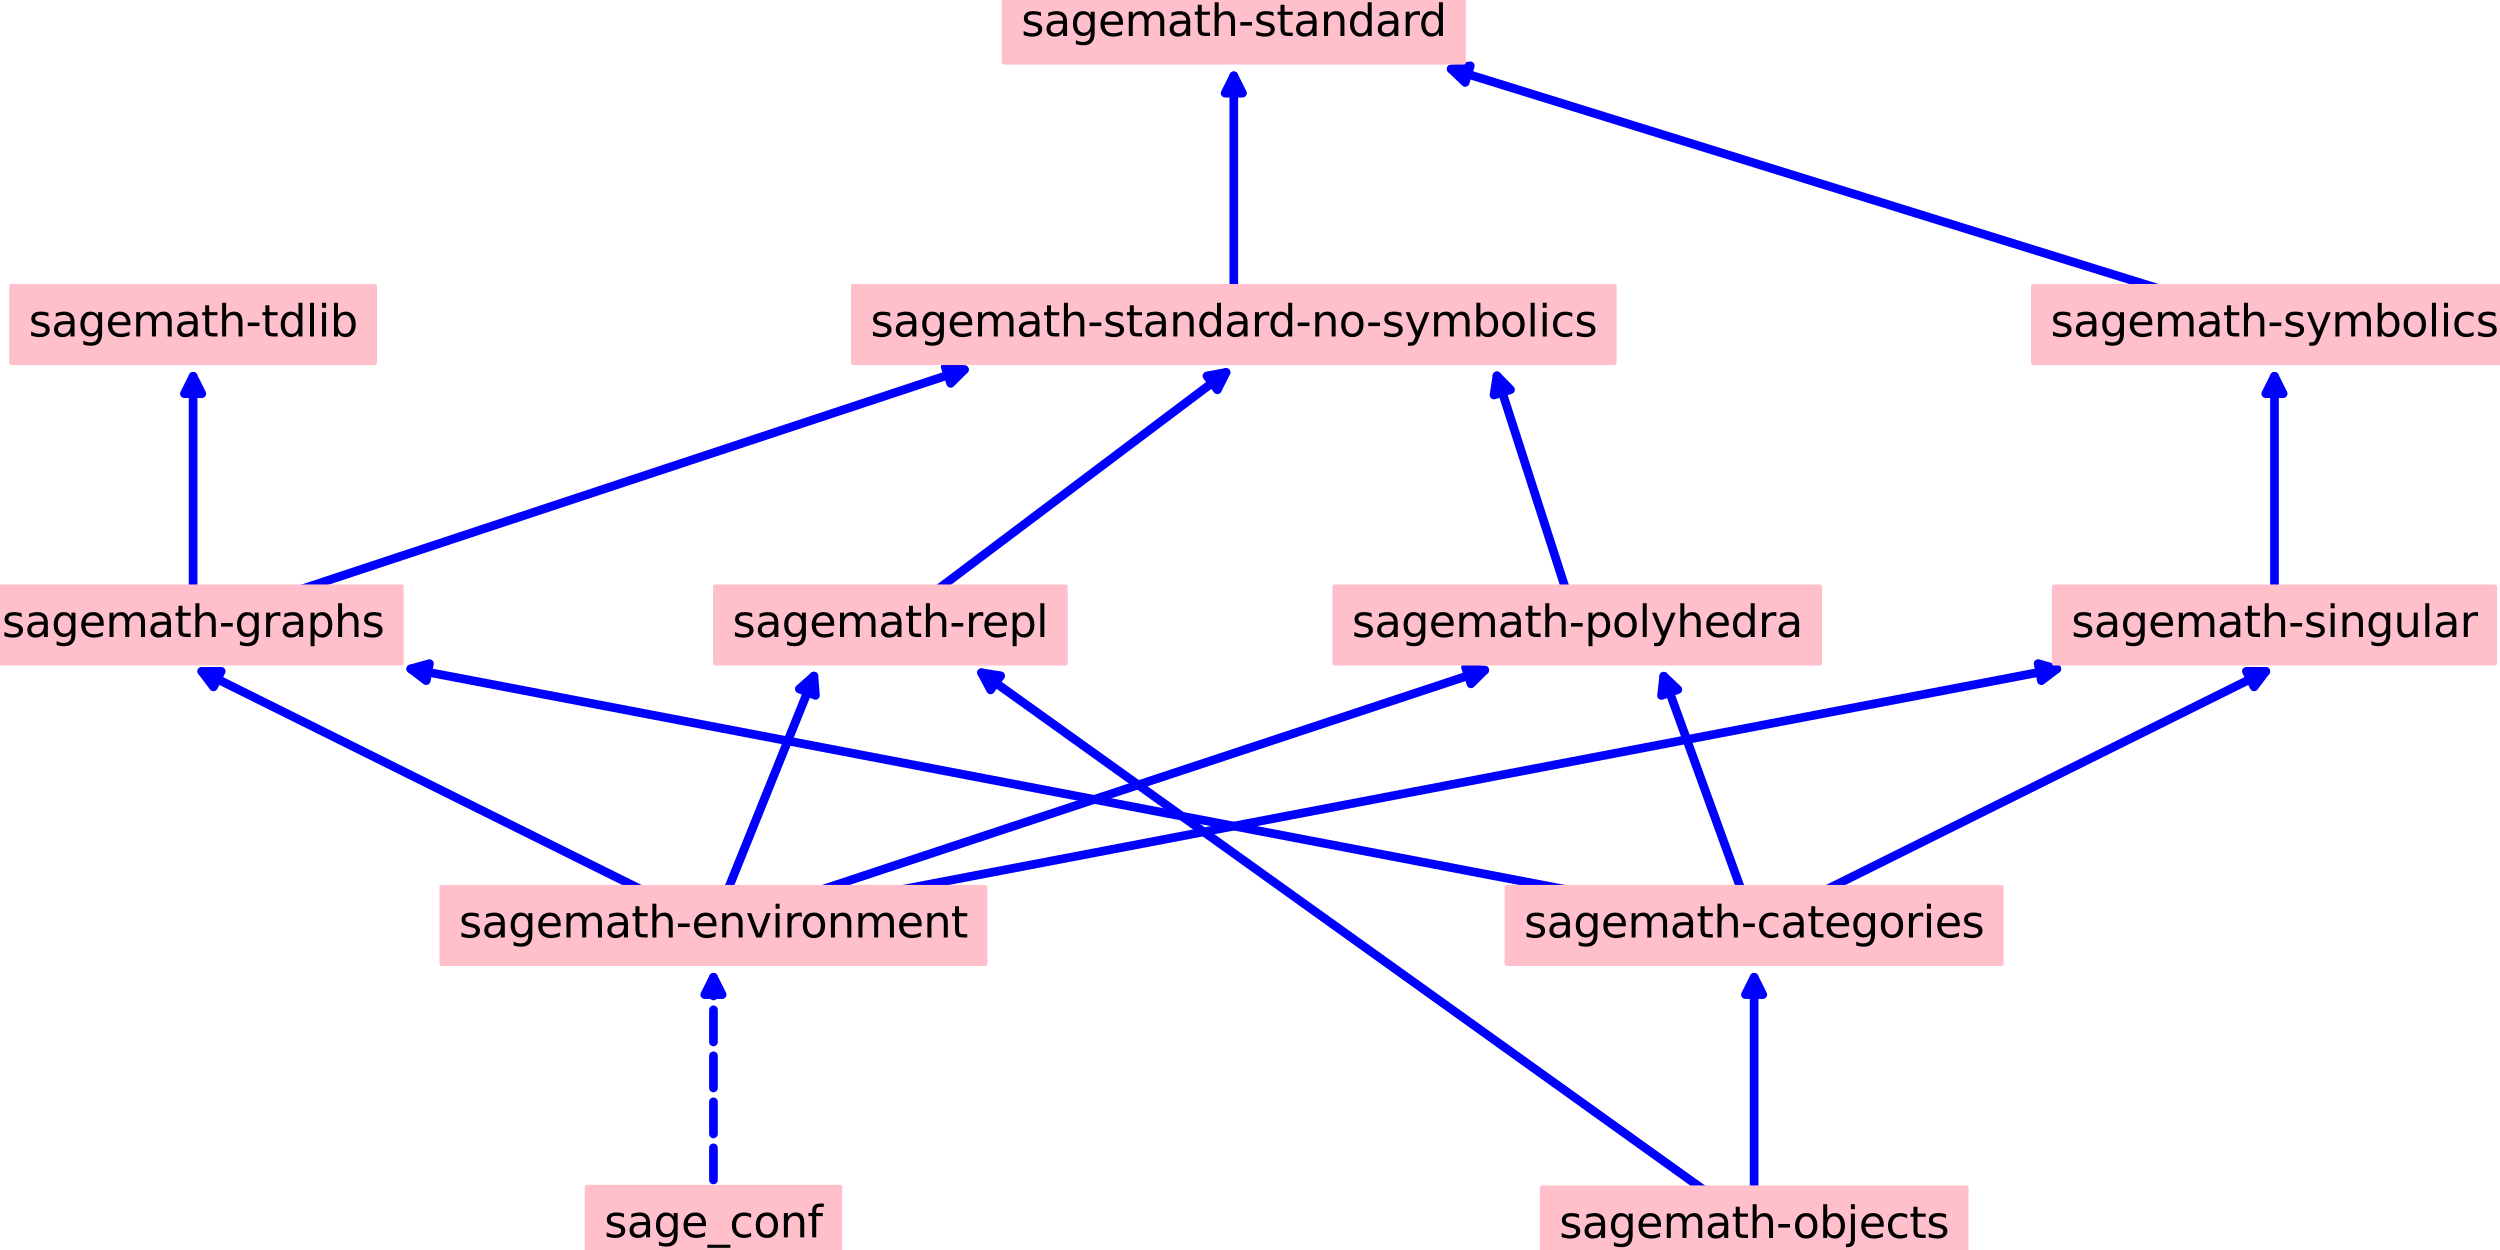 <?xml version="1.0" encoding="utf-8" standalone="no"?>
<!DOCTYPE svg PUBLIC "-//W3C//DTD SVG 1.1//EN"
  "http://www.w3.org/Graphics/SVG/1.1/DTD/svg11.dtd">
<svg xmlns:xlink="http://www.w3.org/1999/xlink" width="576pt" height="288pt" viewBox="0 0 576 288" xmlns="http://www.w3.org/2000/svg" version="1.1">
 <defs>
  <style type="text/css">*{stroke-linejoin: round; stroke-linecap: butt}</style>
 </defs>
 <g id="figure_1">
  <g id="patch_1">
   <path d="M 0 288 
L 576 288 
L 576 0 
L 0 0 
z
" style="fill: #ffffff"/>
  </g>
  <g id="axes_1">
   <g id="patch_2">
    <path d="M 34.901 288 
L 533.629 288 
L 533.629 0 
L 34.901 0 
z
" style="fill: #ffffff"/>
   </g>
   <g id="matplotlib.axis_1"/>
   <g id="matplotlib.axis_2"/>
   <g id="patch_3">
    <path d="M 164.379 282.462 
Q 164.379 252.692 164.379 225.159 
" clip-path="url(#pcda88e9769)" style="fill: none; stroke-dasharray: 7.4,3.2; stroke-dashoffset: 0; stroke: #0000ff; stroke-width: 2; stroke-linecap: round"/>
    <path d="M 162.379 229.159 
L 164.379 225.159 
L 166.379 229.159 
z
" clip-path="url(#pcda88e9769)" style="fill: #0000ff; stroke: #0000ff; stroke-width: 2; stroke-linecap: round"/>
    <g id="patch_4">
     <path d="M 404.151 282.462 
Q 314.237 218.077 226.14 154.994 
" clip-path="url(#pcda88e9769)" style="fill: none; stroke: #0000ff; stroke-width: 2; stroke-linecap: round"/>
     <path d="M 228.228 158.949 
L 226.14 154.994 
L 230.556 155.697 
z
" clip-path="url(#pcda88e9769)" style="fill: #0000ff; stroke: #0000ff; stroke-width: 2; stroke-linecap: round"/>
    </g>
    <g id="patch_5">
     <path d="M 404.151 282.462 
Q 404.151 252.692 404.151 225.159 
" clip-path="url(#pcda88e9769)" style="fill: none; stroke: #0000ff; stroke-width: 2; stroke-linecap: round"/>
     <path d="M 402.151 229.159 
L 404.151 225.159 
L 406.151 229.159 
z
" clip-path="url(#pcda88e9769)" style="fill: #0000ff; stroke: #0000ff; stroke-width: 2; stroke-linecap: round"/>
    </g>
    <g id="patch_6">
     <path d="M 164.379 213.231 
Q 104.435 183.462 46.495 154.687 
" clip-path="url(#pcda88e9769)" style="fill: none; stroke: #0000ff; stroke-width: 2; stroke-linecap: round"/>
     <path d="M 49.188 158.257 
L 46.495 154.687 
L 50.967 154.675 
z
" clip-path="url(#pcda88e9769)" style="fill: #0000ff; stroke: #0000ff; stroke-width: 2; stroke-linecap: round"/>
    </g>
    <g id="patch_7">
     <path d="M 164.379 213.231 
Q 176.367 183.462 187.521 155.766 
" clip-path="url(#pcda88e9769)" style="fill: none; stroke: #0000ff; stroke-width: 2; stroke-linecap: round"/>
     <path d="M 184.171 158.73 
L 187.521 155.766 
L 187.882 160.224 
z
" clip-path="url(#pcda88e9769)" style="fill: #0000ff; stroke: #0000ff; stroke-width: 2; stroke-linecap: round"/>
    </g>
    <g id="patch_8">
     <path d="M 164.379 213.231 
Q 254.293 183.462 342.085 154.395 
" clip-path="url(#pcda88e9769)" style="fill: none; stroke: #0000ff; stroke-width: 2; stroke-linecap: round"/>
     <path d="M 337.66 153.754 
L 342.085 154.395 
L 338.917 157.551 
z
" clip-path="url(#pcda88e9769)" style="fill: #0000ff; stroke: #0000ff; stroke-width: 2; stroke-linecap: round"/>
    </g>
    <g id="patch_9">
     <path d="M 164.379 213.231 
Q 320.231 183.462 473.887 154.112 
" clip-path="url(#pcda88e9769)" style="fill: none; stroke: #0000ff; stroke-width: 2; stroke-linecap: round"/>
     <path d="M 469.583 152.898 
L 473.887 154.112 
L 470.333 156.827 
z
" clip-path="url(#pcda88e9769)" style="fill: #0000ff; stroke: #0000ff; stroke-width: 2; stroke-linecap: round"/>
    </g>
    <g id="patch_10">
     <path d="M 404.151 213.231 
Q 248.299 183.462 94.643 154.112 
" clip-path="url(#pcda88e9769)" style="fill: none; stroke: #0000ff; stroke-width: 2; stroke-linecap: round"/>
     <path d="M 98.197 156.827 
L 94.643 154.112 
L 98.947 152.898 
z
" clip-path="url(#pcda88e9769)" style="fill: #0000ff; stroke: #0000ff; stroke-width: 2; stroke-linecap: round"/>
    </g>
    <g id="patch_11">
     <path d="M 404.151 213.231 
Q 393.362 183.462 383.334 155.795 
" clip-path="url(#pcda88e9769)" style="fill: none; stroke: #0000ff; stroke-width: 2; stroke-linecap: round"/>
     <path d="M 382.816 160.237 
L 383.334 155.795 
L 386.577 158.874 
z
" clip-path="url(#pcda88e9769)" style="fill: #0000ff; stroke: #0000ff; stroke-width: 2; stroke-linecap: round"/>
    </g>
    <g id="patch_12">
     <path d="M 404.151 213.231 
Q 464.095 183.462 522.035 154.687 
" clip-path="url(#pcda88e9769)" style="fill: none; stroke: #0000ff; stroke-width: 2; stroke-linecap: round"/>
     <path d="M 517.563 154.675 
L 522.035 154.687 
L 519.342 158.257 
z
" clip-path="url(#pcda88e9769)" style="fill: #0000ff; stroke: #0000ff; stroke-width: 2; stroke-linecap: round"/>
    </g>
    <g id="patch_13">
     <path d="M 44.492 144 
Q 44.492 114.231 44.492 86.698 
" clip-path="url(#pcda88e9769)" style="fill: none; stroke: #0000ff; stroke-width: 2; stroke-linecap: round"/>
     <path d="M 42.492 90.698 
L 44.492 86.698 
L 46.492 90.698 
z
" clip-path="url(#pcda88e9769)" style="fill: #0000ff; stroke: #0000ff; stroke-width: 2; stroke-linecap: round"/>
    </g>
    <g id="patch_14">
     <path d="M 44.492 144 
Q 134.407 114.231 222.199 85.164 
" clip-path="url(#pcda88e9769)" style="fill: none; stroke: #0000ff; stroke-width: 2; stroke-linecap: round"/>
     <path d="M 217.773 84.523 
L 222.199 85.164 
L 219.03 88.32 
z
" clip-path="url(#pcda88e9769)" style="fill: #0000ff; stroke: #0000ff; stroke-width: 2; stroke-linecap: round"/>
    </g>
    <g id="patch_15">
     <path d="M 205.14 144 
Q 244.702 114.231 282.478 85.806 
" clip-path="url(#pcda88e9769)" style="fill: none; stroke: #0000ff; stroke-width: 2; stroke-linecap: round"/>
     <path d="M 278.08 86.613 
L 282.478 85.806 
L 280.485 89.809 
z
" clip-path="url(#pcda88e9769)" style="fill: #0000ff; stroke: #0000ff; stroke-width: 2; stroke-linecap: round"/>
    </g>
    <g id="patch_16">
     <path d="M 363.39 144 
Q 353.799 114.231 344.894 86.59 
" clip-path="url(#pcda88e9769)" style="fill: none; stroke: #0000ff; stroke-width: 2; stroke-linecap: round"/>
     <path d="M 344.217 91.01 
L 344.894 86.59 
L 348.024 89.784 
z
" clip-path="url(#pcda88e9769)" style="fill: #0000ff; stroke: #0000ff; stroke-width: 2; stroke-linecap: round"/>
    </g>
    <g id="patch_17">
     <path d="M 524.038 144 
Q 524.038 114.231 524.038 86.698 
" clip-path="url(#pcda88e9769)" style="fill: none; stroke: #0000ff; stroke-width: 2; stroke-linecap: round"/>
     <path d="M 522.038 90.698 
L 524.038 86.698 
L 526.038 90.698 
z
" clip-path="url(#pcda88e9769)" style="fill: #0000ff; stroke: #0000ff; stroke-width: 2; stroke-linecap: round"/>
    </g>
    <g id="patch_18">
     <path d="M 284.265 74.769 
Q 284.265 45 284.265 17.467 
" clip-path="url(#pcda88e9769)" style="fill: none; stroke: #0000ff; stroke-width: 2; stroke-linecap: round"/>
     <path d="M 282.265 21.467 
L 284.265 17.467 
L 286.265 21.467 
z
" clip-path="url(#pcda88e9769)" style="fill: #0000ff; stroke: #0000ff; stroke-width: 2; stroke-linecap: round"/>
    </g>
    <g id="patch_19">
     <path d="M 524.038 74.769 
Q 428.129 45 334.355 15.894 
" clip-path="url(#pcda88e9769)" style="fill: none; stroke: #0000ff; stroke-width: 2; stroke-linecap: round"/>
     <path d="M 337.582 18.989 
L 334.355 15.894 
L 338.768 15.169 
z
" clip-path="url(#pcda88e9769)" style="fill: #0000ff; stroke: #0000ff; stroke-width: 2; stroke-linecap: round"/>
    </g>
    <g id="text_1">
     <g id="patch_20">
      <path d="M 135.222 291.44 
L 193.536 291.44 
L 193.536 273.483 
L 135.222 273.483 
z
" style="fill: #ffc0cb; stroke: #ffc0cb; stroke-linejoin: miter"/>
     </g>
     <!-- sage_conf -->
     <g transform="translate(139.222 285.082) scale(0.1 -0.1)">
      <defs>
       <path id="DejaVuSans-73" d="M 2834 3397 
L 2834 2853 
Q 2591 2978 2328 3040 
Q 2066 3103 1784 3103 
Q 1356 3103 1142 2972 
Q 928 2841 928 2578 
Q 928 2378 1081 2264 
Q 1234 2150 1697 2047 
L 1894 2003 
Q 2506 1872 2764 1633 
Q 3022 1394 3022 966 
Q 3022 478 2636 193 
Q 2250 -91 1575 -91 
Q 1294 -91 989 -36 
Q 684 19 347 128 
L 347 722 
Q 666 556 975 473 
Q 1284 391 1588 391 
Q 1994 391 2212 530 
Q 2431 669 2431 922 
Q 2431 1156 2273 1281 
Q 2116 1406 1581 1522 
L 1381 1569 
Q 847 1681 609 1914 
Q 372 2147 372 2553 
Q 372 3047 722 3315 
Q 1072 3584 1716 3584 
Q 2034 3584 2315 3537 
Q 2597 3491 2834 3397 
z
" transform="scale(0.016)"/>
       <path id="DejaVuSans-61" d="M 2194 1759 
Q 1497 1759 1228 1600 
Q 959 1441 959 1056 
Q 959 750 1161 570 
Q 1363 391 1709 391 
Q 2188 391 2477 730 
Q 2766 1069 2766 1631 
L 2766 1759 
L 2194 1759 
z
M 3341 1997 
L 3341 0 
L 2766 0 
L 2766 531 
Q 2569 213 2275 61 
Q 1981 -91 1556 -91 
Q 1019 -91 701 211 
Q 384 513 384 1019 
Q 384 1609 779 1909 
Q 1175 2209 1959 2209 
L 2766 2209 
L 2766 2266 
Q 2766 2663 2505 2880 
Q 2244 3097 1772 3097 
Q 1472 3097 1187 3025 
Q 903 2953 641 2809 
L 641 3341 
Q 956 3463 1253 3523 
Q 1550 3584 1831 3584 
Q 2591 3584 2966 3190 
Q 3341 2797 3341 1997 
z
" transform="scale(0.016)"/>
       <path id="DejaVuSans-67" d="M 2906 1791 
Q 2906 2416 2648 2759 
Q 2391 3103 1925 3103 
Q 1463 3103 1205 2759 
Q 947 2416 947 1791 
Q 947 1169 1205 825 
Q 1463 481 1925 481 
Q 2391 481 2648 825 
Q 2906 1169 2906 1791 
z
M 3481 434 
Q 3481 -459 3084 -895 
Q 2688 -1331 1869 -1331 
Q 1566 -1331 1297 -1286 
Q 1028 -1241 775 -1147 
L 775 -588 
Q 1028 -725 1275 -790 
Q 1522 -856 1778 -856 
Q 2344 -856 2625 -561 
Q 2906 -266 2906 331 
L 2906 616 
Q 2728 306 2450 153 
Q 2172 0 1784 0 
Q 1141 0 747 490 
Q 353 981 353 1791 
Q 353 2603 747 3093 
Q 1141 3584 1784 3584 
Q 2172 3584 2450 3431 
Q 2728 3278 2906 2969 
L 2906 3500 
L 3481 3500 
L 3481 434 
z
" transform="scale(0.016)"/>
       <path id="DejaVuSans-65" d="M 3597 1894 
L 3597 1613 
L 953 1613 
Q 991 1019 1311 708 
Q 1631 397 2203 397 
Q 2534 397 2845 478 
Q 3156 559 3463 722 
L 3463 178 
Q 3153 47 2828 -22 
Q 2503 -91 2169 -91 
Q 1331 -91 842 396 
Q 353 884 353 1716 
Q 353 2575 817 3079 
Q 1281 3584 2069 3584 
Q 2775 3584 3186 3129 
Q 3597 2675 3597 1894 
z
M 3022 2063 
Q 3016 2534 2758 2815 
Q 2500 3097 2075 3097 
Q 1594 3097 1305 2825 
Q 1016 2553 972 2059 
L 3022 2063 
z
" transform="scale(0.016)"/>
       <path id="DejaVuSans-5f" d="M 3263 -1063 
L 3263 -1509 
L -63 -1509 
L -63 -1063 
L 3263 -1063 
z
" transform="scale(0.016)"/>
       <path id="DejaVuSans-63" d="M 3122 3366 
L 3122 2828 
Q 2878 2963 2633 3030 
Q 2388 3097 2138 3097 
Q 1578 3097 1268 2742 
Q 959 2388 959 1747 
Q 959 1106 1268 751 
Q 1578 397 2138 397 
Q 2388 397 2633 464 
Q 2878 531 3122 666 
L 3122 134 
Q 2881 22 2623 -34 
Q 2366 -91 2075 -91 
Q 1284 -91 818 406 
Q 353 903 353 1747 
Q 353 2603 823 3093 
Q 1294 3584 2113 3584 
Q 2378 3584 2631 3529 
Q 2884 3475 3122 3366 
z
" transform="scale(0.016)"/>
       <path id="DejaVuSans-6f" d="M 1959 3097 
Q 1497 3097 1228 2736 
Q 959 2375 959 1747 
Q 959 1119 1226 758 
Q 1494 397 1959 397 
Q 2419 397 2687 759 
Q 2956 1122 2956 1747 
Q 2956 2369 2687 2733 
Q 2419 3097 1959 3097 
z
M 1959 3584 
Q 2709 3584 3137 3096 
Q 3566 2609 3566 1747 
Q 3566 888 3137 398 
Q 2709 -91 1959 -91 
Q 1206 -91 779 398 
Q 353 888 353 1747 
Q 353 2609 779 3096 
Q 1206 3584 1959 3584 
z
" transform="scale(0.016)"/>
       <path id="DejaVuSans-6e" d="M 3513 2113 
L 3513 0 
L 2938 0 
L 2938 2094 
Q 2938 2591 2744 2837 
Q 2550 3084 2163 3084 
Q 1697 3084 1428 2787 
Q 1159 2491 1159 1978 
L 1159 0 
L 581 0 
L 581 3500 
L 1159 3500 
L 1159 2956 
Q 1366 3272 1645 3428 
Q 1925 3584 2291 3584 
Q 2894 3584 3203 3211 
Q 3513 2838 3513 2113 
z
" transform="scale(0.016)"/>
       <path id="DejaVuSans-66" d="M 2375 4863 
L 2375 4384 
L 1825 4384 
Q 1516 4384 1395 4259 
Q 1275 4134 1275 3809 
L 1275 3500 
L 2222 3500 
L 2222 3053 
L 1275 3053 
L 1275 0 
L 697 0 
L 697 3053 
L 147 3053 
L 147 3500 
L 697 3500 
L 697 3744 
Q 697 4328 969 4595 
Q 1241 4863 1831 4863 
L 2375 4863 
z
" transform="scale(0.016)"/>
      </defs>
      <use xlink:href="#DejaVuSans-73"/>
      <use xlink:href="#DejaVuSans-61" x="52.1"/>
      <use xlink:href="#DejaVuSans-67" x="113.379"/>
      <use xlink:href="#DejaVuSans-65" x="176.855"/>
      <use xlink:href="#DejaVuSans-5f" x="238.379"/>
      <use xlink:href="#DejaVuSans-63" x="288.379"/>
      <use xlink:href="#DejaVuSans-6f" x="343.359"/>
      <use xlink:href="#DejaVuSans-6e" x="404.541"/>
      <use xlink:href="#DejaVuSans-66" x="467.92"/>
     </g>
    </g>
    <g id="text_2">
     <g id="patch_21">
      <path d="M 355.258 291.301 
L 453.045 291.301 
L 453.045 273.622 
L 355.258 273.622 
z
" style="fill: #ffc0cb; stroke: #ffc0cb; stroke-linejoin: miter"/>
     </g>
     <!-- sagemath-objects -->
     <g transform="translate(359.258 285.221) scale(0.1 -0.1)">
      <defs>
       <path id="DejaVuSans-6d" d="M 3328 2828 
Q 3544 3216 3844 3400 
Q 4144 3584 4550 3584 
Q 5097 3584 5394 3201 
Q 5691 2819 5691 2113 
L 5691 0 
L 5113 0 
L 5113 2094 
Q 5113 2597 4934 2840 
Q 4756 3084 4391 3084 
Q 3944 3084 3684 2787 
Q 3425 2491 3425 1978 
L 3425 0 
L 2847 0 
L 2847 2094 
Q 2847 2600 2669 2842 
Q 2491 3084 2119 3084 
Q 1678 3084 1418 2786 
Q 1159 2488 1159 1978 
L 1159 0 
L 581 0 
L 581 3500 
L 1159 3500 
L 1159 2956 
Q 1356 3278 1631 3431 
Q 1906 3584 2284 3584 
Q 2666 3584 2933 3390 
Q 3200 3197 3328 2828 
z
" transform="scale(0.016)"/>
       <path id="DejaVuSans-74" d="M 1172 4494 
L 1172 3500 
L 2356 3500 
L 2356 3053 
L 1172 3053 
L 1172 1153 
Q 1172 725 1289 603 
Q 1406 481 1766 481 
L 2356 481 
L 2356 0 
L 1766 0 
Q 1100 0 847 248 
Q 594 497 594 1153 
L 594 3053 
L 172 3053 
L 172 3500 
L 594 3500 
L 594 4494 
L 1172 4494 
z
" transform="scale(0.016)"/>
       <path id="DejaVuSans-68" d="M 3513 2113 
L 3513 0 
L 2938 0 
L 2938 2094 
Q 2938 2591 2744 2837 
Q 2550 3084 2163 3084 
Q 1697 3084 1428 2787 
Q 1159 2491 1159 1978 
L 1159 0 
L 581 0 
L 581 4863 
L 1159 4863 
L 1159 2956 
Q 1366 3272 1645 3428 
Q 1925 3584 2291 3584 
Q 2894 3584 3203 3211 
Q 3513 2838 3513 2113 
z
" transform="scale(0.016)"/>
       <path id="DejaVuSans-2d" d="M 313 2009 
L 1997 2009 
L 1997 1497 
L 313 1497 
L 313 2009 
z
" transform="scale(0.016)"/>
       <path id="DejaVuSans-62" d="M 3116 1747 
Q 3116 2381 2855 2742 
Q 2594 3103 2138 3103 
Q 1681 3103 1420 2742 
Q 1159 2381 1159 1747 
Q 1159 1113 1420 752 
Q 1681 391 2138 391 
Q 2594 391 2855 752 
Q 3116 1113 3116 1747 
z
M 1159 2969 
Q 1341 3281 1617 3432 
Q 1894 3584 2278 3584 
Q 2916 3584 3314 3078 
Q 3713 2572 3713 1747 
Q 3713 922 3314 415 
Q 2916 -91 2278 -91 
Q 1894 -91 1617 61 
Q 1341 213 1159 525 
L 1159 0 
L 581 0 
L 581 4863 
L 1159 4863 
L 1159 2969 
z
" transform="scale(0.016)"/>
       <path id="DejaVuSans-6a" d="M 603 3500 
L 1178 3500 
L 1178 -63 
Q 1178 -731 923 -1031 
Q 669 -1331 103 -1331 
L -116 -1331 
L -116 -844 
L 38 -844 
Q 366 -844 484 -692 
Q 603 -541 603 -63 
L 603 3500 
z
M 603 4863 
L 1178 4863 
L 1178 4134 
L 603 4134 
L 603 4863 
z
" transform="scale(0.016)"/>
      </defs>
      <use xlink:href="#DejaVuSans-73"/>
      <use xlink:href="#DejaVuSans-61" x="52.1"/>
      <use xlink:href="#DejaVuSans-67" x="113.379"/>
      <use xlink:href="#DejaVuSans-65" x="176.855"/>
      <use xlink:href="#DejaVuSans-6d" x="238.379"/>
      <use xlink:href="#DejaVuSans-61" x="335.791"/>
      <use xlink:href="#DejaVuSans-74" x="397.07"/>
      <use xlink:href="#DejaVuSans-68" x="436.279"/>
      <use xlink:href="#DejaVuSans-2d" x="499.658"/>
      <use xlink:href="#DejaVuSans-6f" x="537.617"/>
      <use xlink:href="#DejaVuSans-62" x="598.799"/>
      <use xlink:href="#DejaVuSans-6a" x="662.275"/>
      <use xlink:href="#DejaVuSans-65" x="690.059"/>
      <use xlink:href="#DejaVuSans-63" x="751.582"/>
      <use xlink:href="#DejaVuSans-74" x="806.562"/>
      <use xlink:href="#DejaVuSans-73" x="845.771"/>
     </g>
    </g>
    <g id="text_3">
     <g id="patch_22">
      <path d="M 101.751 222.07 
L 227.006 222.07 
L 227.006 204.392 
L 101.751 204.392 
z
" style="fill: #ffc0cb; stroke: #ffc0cb; stroke-linejoin: miter"/>
     </g>
     <!-- sagemath-environment -->
     <g transform="translate(105.751 215.99) scale(0.1 -0.1)">
      <defs>
       <path id="DejaVuSans-76" d="M 191 3500 
L 800 3500 
L 1894 563 
L 2988 3500 
L 3597 3500 
L 2284 0 
L 1503 0 
L 191 3500 
z
" transform="scale(0.016)"/>
       <path id="DejaVuSans-69" d="M 603 3500 
L 1178 3500 
L 1178 0 
L 603 0 
L 603 3500 
z
M 603 4863 
L 1178 4863 
L 1178 4134 
L 603 4134 
L 603 4863 
z
" transform="scale(0.016)"/>
       <path id="DejaVuSans-72" d="M 2631 2963 
Q 2534 3019 2420 3045 
Q 2306 3072 2169 3072 
Q 1681 3072 1420 2755 
Q 1159 2438 1159 1844 
L 1159 0 
L 581 0 
L 581 3500 
L 1159 3500 
L 1159 2956 
Q 1341 3275 1631 3429 
Q 1922 3584 2338 3584 
Q 2397 3584 2469 3576 
Q 2541 3569 2628 3553 
L 2631 2963 
z
" transform="scale(0.016)"/>
      </defs>
      <use xlink:href="#DejaVuSans-73"/>
      <use xlink:href="#DejaVuSans-61" x="52.1"/>
      <use xlink:href="#DejaVuSans-67" x="113.379"/>
      <use xlink:href="#DejaVuSans-65" x="176.855"/>
      <use xlink:href="#DejaVuSans-6d" x="238.379"/>
      <use xlink:href="#DejaVuSans-61" x="335.791"/>
      <use xlink:href="#DejaVuSans-74" x="397.07"/>
      <use xlink:href="#DejaVuSans-68" x="436.279"/>
      <use xlink:href="#DejaVuSans-2d" x="499.658"/>
      <use xlink:href="#DejaVuSans-65" x="535.742"/>
      <use xlink:href="#DejaVuSans-6e" x="597.266"/>
      <use xlink:href="#DejaVuSans-76" x="660.645"/>
      <use xlink:href="#DejaVuSans-69" x="719.824"/>
      <use xlink:href="#DejaVuSans-72" x="747.607"/>
      <use xlink:href="#DejaVuSans-6f" x="786.471"/>
      <use xlink:href="#DejaVuSans-6e" x="847.652"/>
      <use xlink:href="#DejaVuSans-6d" x="911.031"/>
      <use xlink:href="#DejaVuSans-65" x="1008.443"/>
      <use xlink:href="#DejaVuSans-6e" x="1069.967"/>
      <use xlink:href="#DejaVuSans-74" x="1133.346"/>
     </g>
    </g>
    <g id="text_4">
     <g id="patch_23">
      <path d="M 347.155 222.07 
L 461.147 222.07 
L 461.147 204.392 
L 347.155 204.392 
z
" style="fill: #ffc0cb; stroke: #ffc0cb; stroke-linejoin: miter"/>
     </g>
     <!-- sagemath-categories -->
     <g transform="translate(351.155 215.99) scale(0.1 -0.1)">
      <use xlink:href="#DejaVuSans-73"/>
      <use xlink:href="#DejaVuSans-61" x="52.1"/>
      <use xlink:href="#DejaVuSans-67" x="113.379"/>
      <use xlink:href="#DejaVuSans-65" x="176.855"/>
      <use xlink:href="#DejaVuSans-6d" x="238.379"/>
      <use xlink:href="#DejaVuSans-61" x="335.791"/>
      <use xlink:href="#DejaVuSans-74" x="397.07"/>
      <use xlink:href="#DejaVuSans-68" x="436.279"/>
      <use xlink:href="#DejaVuSans-2d" x="499.658"/>
      <use xlink:href="#DejaVuSans-63" x="535.742"/>
      <use xlink:href="#DejaVuSans-61" x="590.723"/>
      <use xlink:href="#DejaVuSans-74" x="652.002"/>
      <use xlink:href="#DejaVuSans-65" x="691.211"/>
      <use xlink:href="#DejaVuSans-67" x="752.734"/>
      <use xlink:href="#DejaVuSans-6f" x="816.211"/>
      <use xlink:href="#DejaVuSans-72" x="877.393"/>
      <use xlink:href="#DejaVuSans-69" x="918.506"/>
      <use xlink:href="#DejaVuSans-65" x="946.289"/>
      <use xlink:href="#DejaVuSans-73" x="1007.812"/>
     </g>
    </g>
    <g id="text_5">
     <g id="patch_24">
      <path d="M -3.536 152.839 
L 92.52 152.839 
L 92.52 135.161 
L -3.536 135.161 
z
" style="fill: #ffc0cb; stroke: #ffc0cb; stroke-linejoin: miter"/>
     </g>
     <!-- sagemath-graphs -->
     <g transform="translate(0.464 146.759) scale(0.1 -0.1)">
      <defs>
       <path id="DejaVuSans-70" d="M 1159 525 
L 1159 -1331 
L 581 -1331 
L 581 3500 
L 1159 3500 
L 1159 2969 
Q 1341 3281 1617 3432 
Q 1894 3584 2278 3584 
Q 2916 3584 3314 3078 
Q 3713 2572 3713 1747 
Q 3713 922 3314 415 
Q 2916 -91 2278 -91 
Q 1894 -91 1617 61 
Q 1341 213 1159 525 
z
M 3116 1747 
Q 3116 2381 2855 2742 
Q 2594 3103 2138 3103 
Q 1681 3103 1420 2742 
Q 1159 2381 1159 1747 
Q 1159 1113 1420 752 
Q 1681 391 2138 391 
Q 2594 391 2855 752 
Q 3116 1113 3116 1747 
z
" transform="scale(0.016)"/>
      </defs>
      <use xlink:href="#DejaVuSans-73"/>
      <use xlink:href="#DejaVuSans-61" x="52.1"/>
      <use xlink:href="#DejaVuSans-67" x="113.379"/>
      <use xlink:href="#DejaVuSans-65" x="176.855"/>
      <use xlink:href="#DejaVuSans-6d" x="238.379"/>
      <use xlink:href="#DejaVuSans-61" x="335.791"/>
      <use xlink:href="#DejaVuSans-74" x="397.07"/>
      <use xlink:href="#DejaVuSans-68" x="436.279"/>
      <use xlink:href="#DejaVuSans-2d" x="499.658"/>
      <use xlink:href="#DejaVuSans-67" x="535.742"/>
      <use xlink:href="#DejaVuSans-72" x="599.219"/>
      <use xlink:href="#DejaVuSans-61" x="640.332"/>
      <use xlink:href="#DejaVuSans-70" x="701.611"/>
      <use xlink:href="#DejaVuSans-68" x="765.088"/>
      <use xlink:href="#DejaVuSans-73" x="828.467"/>
     </g>
    </g>
    <g id="text_6">
     <g id="patch_25">
      <path d="M 164.77 152.839 
L 245.51 152.839 
L 245.51 135.161 
L 164.77 135.161 
z
" style="fill: #ffc0cb; stroke: #ffc0cb; stroke-linejoin: miter"/>
     </g>
     <!-- sagemath-repl -->
     <g transform="translate(168.77 146.759) scale(0.1 -0.1)">
      <defs>
       <path id="DejaVuSans-6c" d="M 603 4863 
L 1178 4863 
L 1178 0 
L 603 0 
L 603 4863 
z
" transform="scale(0.016)"/>
      </defs>
      <use xlink:href="#DejaVuSans-73"/>
      <use xlink:href="#DejaVuSans-61" x="52.1"/>
      <use xlink:href="#DejaVuSans-67" x="113.379"/>
      <use xlink:href="#DejaVuSans-65" x="176.855"/>
      <use xlink:href="#DejaVuSans-6d" x="238.379"/>
      <use xlink:href="#DejaVuSans-61" x="335.791"/>
      <use xlink:href="#DejaVuSans-74" x="397.07"/>
      <use xlink:href="#DejaVuSans-68" x="436.279"/>
      <use xlink:href="#DejaVuSans-2d" x="499.658"/>
      <use xlink:href="#DejaVuSans-72" x="535.742"/>
      <use xlink:href="#DejaVuSans-65" x="574.605"/>
      <use xlink:href="#DejaVuSans-70" x="636.129"/>
      <use xlink:href="#DejaVuSans-6c" x="699.605"/>
     </g>
    </g>
    <g id="text_7">
     <g id="patch_26">
      <path d="M 307.482 152.839 
L 419.298 152.839 
L 419.298 135.161 
L 307.482 135.161 
z
" style="fill: #ffc0cb; stroke: #ffc0cb; stroke-linejoin: miter"/>
     </g>
     <!-- sagemath-polyhedra -->
     <g transform="translate(311.482 146.759) scale(0.1 -0.1)">
      <defs>
       <path id="DejaVuSans-79" d="M 2059 -325 
Q 1816 -950 1584 -1140 
Q 1353 -1331 966 -1331 
L 506 -1331 
L 506 -850 
L 844 -850 
Q 1081 -850 1212 -737 
Q 1344 -625 1503 -206 
L 1606 56 
L 191 3500 
L 800 3500 
L 1894 763 
L 2988 3500 
L 3597 3500 
L 2059 -325 
z
" transform="scale(0.016)"/>
       <path id="DejaVuSans-64" d="M 2906 2969 
L 2906 4863 
L 3481 4863 
L 3481 0 
L 2906 0 
L 2906 525 
Q 2725 213 2448 61 
Q 2172 -91 1784 -91 
Q 1150 -91 751 415 
Q 353 922 353 1747 
Q 353 2572 751 3078 
Q 1150 3584 1784 3584 
Q 2172 3584 2448 3432 
Q 2725 3281 2906 2969 
z
M 947 1747 
Q 947 1113 1208 752 
Q 1469 391 1925 391 
Q 2381 391 2643 752 
Q 2906 1113 2906 1747 
Q 2906 2381 2643 2742 
Q 2381 3103 1925 3103 
Q 1469 3103 1208 2742 
Q 947 2381 947 1747 
z
" transform="scale(0.016)"/>
      </defs>
      <use xlink:href="#DejaVuSans-73"/>
      <use xlink:href="#DejaVuSans-61" x="52.1"/>
      <use xlink:href="#DejaVuSans-67" x="113.379"/>
      <use xlink:href="#DejaVuSans-65" x="176.855"/>
      <use xlink:href="#DejaVuSans-6d" x="238.379"/>
      <use xlink:href="#DejaVuSans-61" x="335.791"/>
      <use xlink:href="#DejaVuSans-74" x="397.07"/>
      <use xlink:href="#DejaVuSans-68" x="436.279"/>
      <use xlink:href="#DejaVuSans-2d" x="499.658"/>
      <use xlink:href="#DejaVuSans-70" x="535.742"/>
      <use xlink:href="#DejaVuSans-6f" x="599.219"/>
      <use xlink:href="#DejaVuSans-6c" x="660.4"/>
      <use xlink:href="#DejaVuSans-79" x="688.184"/>
      <use xlink:href="#DejaVuSans-68" x="747.363"/>
      <use xlink:href="#DejaVuSans-65" x="810.742"/>
      <use xlink:href="#DejaVuSans-64" x="872.266"/>
      <use xlink:href="#DejaVuSans-72" x="935.742"/>
      <use xlink:href="#DejaVuSans-61" x="976.855"/>
     </g>
    </g>
    <g id="text_8">
     <g id="patch_27">
      <path d="M 473.237 152.839 
L 574.839 152.839 
L 574.839 135.161 
L 473.237 135.161 
z
" style="fill: #ffc0cb; stroke: #ffc0cb; stroke-linejoin: miter"/>
     </g>
     <!-- sagemath-singular -->
     <g transform="translate(477.237 146.759) scale(0.1 -0.1)">
      <defs>
       <path id="DejaVuSans-75" d="M 544 1381 
L 544 3500 
L 1119 3500 
L 1119 1403 
Q 1119 906 1312 657 
Q 1506 409 1894 409 
Q 2359 409 2629 706 
Q 2900 1003 2900 1516 
L 2900 3500 
L 3475 3500 
L 3475 0 
L 2900 0 
L 2900 538 
Q 2691 219 2414 64 
Q 2138 -91 1772 -91 
Q 1169 -91 856 284 
Q 544 659 544 1381 
z
M 1991 3584 
L 1991 3584 
z
" transform="scale(0.016)"/>
      </defs>
      <use xlink:href="#DejaVuSans-73"/>
      <use xlink:href="#DejaVuSans-61" x="52.1"/>
      <use xlink:href="#DejaVuSans-67" x="113.379"/>
      <use xlink:href="#DejaVuSans-65" x="176.855"/>
      <use xlink:href="#DejaVuSans-6d" x="238.379"/>
      <use xlink:href="#DejaVuSans-61" x="335.791"/>
      <use xlink:href="#DejaVuSans-74" x="397.07"/>
      <use xlink:href="#DejaVuSans-68" x="436.279"/>
      <use xlink:href="#DejaVuSans-2d" x="499.658"/>
      <use xlink:href="#DejaVuSans-73" x="535.742"/>
      <use xlink:href="#DejaVuSans-69" x="587.842"/>
      <use xlink:href="#DejaVuSans-6e" x="615.625"/>
      <use xlink:href="#DejaVuSans-67" x="679.004"/>
      <use xlink:href="#DejaVuSans-75" x="742.48"/>
      <use xlink:href="#DejaVuSans-6c" x="805.859"/>
      <use xlink:href="#DejaVuSans-61" x="833.643"/>
      <use xlink:href="#DejaVuSans-72" x="894.922"/>
     </g>
    </g>
    <g id="text_9">
     <g id="patch_28">
      <path d="M 2.619 83.608 
L 86.366 83.608 
L 86.366 65.93 
L 2.619 65.93 
z
" style="fill: #ffc0cb; stroke: #ffc0cb; stroke-linejoin: miter"/>
     </g>
     <!-- sagemath-tdlib -->
     <g transform="translate(6.619 77.529) scale(0.1 -0.1)">
      <use xlink:href="#DejaVuSans-73"/>
      <use xlink:href="#DejaVuSans-61" x="52.1"/>
      <use xlink:href="#DejaVuSans-67" x="113.379"/>
      <use xlink:href="#DejaVuSans-65" x="176.855"/>
      <use xlink:href="#DejaVuSans-6d" x="238.379"/>
      <use xlink:href="#DejaVuSans-61" x="335.791"/>
      <use xlink:href="#DejaVuSans-74" x="397.07"/>
      <use xlink:href="#DejaVuSans-68" x="436.279"/>
      <use xlink:href="#DejaVuSans-2d" x="499.658"/>
      <use xlink:href="#DejaVuSans-74" x="535.742"/>
      <use xlink:href="#DejaVuSans-64" x="574.951"/>
      <use xlink:href="#DejaVuSans-6c" x="638.428"/>
      <use xlink:href="#DejaVuSans-69" x="666.211"/>
      <use xlink:href="#DejaVuSans-62" x="693.994"/>
     </g>
    </g>
    <g id="text_10">
     <g id="patch_29">
      <path d="M 196.57 83.608 
L 371.96 83.608 
L 371.96 65.93 
L 196.57 65.93 
z
" style="fill: #ffc0cb; stroke: #ffc0cb; stroke-linejoin: miter"/>
     </g>
     <!-- sagemath-standard-no-symbolics -->
     <g transform="translate(200.57 77.529) scale(0.1 -0.1)">
      <use xlink:href="#DejaVuSans-73"/>
      <use xlink:href="#DejaVuSans-61" x="52.1"/>
      <use xlink:href="#DejaVuSans-67" x="113.379"/>
      <use xlink:href="#DejaVuSans-65" x="176.855"/>
      <use xlink:href="#DejaVuSans-6d" x="238.379"/>
      <use xlink:href="#DejaVuSans-61" x="335.791"/>
      <use xlink:href="#DejaVuSans-74" x="397.07"/>
      <use xlink:href="#DejaVuSans-68" x="436.279"/>
      <use xlink:href="#DejaVuSans-2d" x="499.658"/>
      <use xlink:href="#DejaVuSans-73" x="535.742"/>
      <use xlink:href="#DejaVuSans-74" x="587.842"/>
      <use xlink:href="#DejaVuSans-61" x="627.051"/>
      <use xlink:href="#DejaVuSans-6e" x="688.33"/>
      <use xlink:href="#DejaVuSans-64" x="751.709"/>
      <use xlink:href="#DejaVuSans-61" x="815.186"/>
      <use xlink:href="#DejaVuSans-72" x="876.465"/>
      <use xlink:href="#DejaVuSans-64" x="915.828"/>
      <use xlink:href="#DejaVuSans-2d" x="979.305"/>
      <use xlink:href="#DejaVuSans-6e" x="1015.389"/>
      <use xlink:href="#DejaVuSans-6f" x="1078.768"/>
      <use xlink:href="#DejaVuSans-2d" x="1141.824"/>
      <use xlink:href="#DejaVuSans-73" x="1177.908"/>
      <use xlink:href="#DejaVuSans-79" x="1230.008"/>
      <use xlink:href="#DejaVuSans-6d" x="1289.188"/>
      <use xlink:href="#DejaVuSans-62" x="1386.6"/>
      <use xlink:href="#DejaVuSans-6f" x="1450.076"/>
      <use xlink:href="#DejaVuSans-6c" x="1511.258"/>
      <use xlink:href="#DejaVuSans-69" x="1539.041"/>
      <use xlink:href="#DejaVuSans-63" x="1566.824"/>
      <use xlink:href="#DejaVuSans-73" x="1621.805"/>
     </g>
    </g>
    <g id="text_11">
     <g id="patch_30">
      <path d="M 468.451 83.608 
L 579.624 83.608 
L 579.624 65.93 
L 468.451 65.93 
z
" style="fill: #ffc0cb; stroke: #ffc0cb; stroke-linejoin: miter"/>
     </g>
     <!-- sagemath-symbolics -->
     <g transform="translate(472.451 77.529) scale(0.1 -0.1)">
      <use xlink:href="#DejaVuSans-73"/>
      <use xlink:href="#DejaVuSans-61" x="52.1"/>
      <use xlink:href="#DejaVuSans-67" x="113.379"/>
      <use xlink:href="#DejaVuSans-65" x="176.855"/>
      <use xlink:href="#DejaVuSans-6d" x="238.379"/>
      <use xlink:href="#DejaVuSans-61" x="335.791"/>
      <use xlink:href="#DejaVuSans-74" x="397.07"/>
      <use xlink:href="#DejaVuSans-68" x="436.279"/>
      <use xlink:href="#DejaVuSans-2d" x="499.658"/>
      <use xlink:href="#DejaVuSans-73" x="535.742"/>
      <use xlink:href="#DejaVuSans-79" x="587.842"/>
      <use xlink:href="#DejaVuSans-6d" x="647.021"/>
      <use xlink:href="#DejaVuSans-62" x="744.434"/>
      <use xlink:href="#DejaVuSans-6f" x="807.91"/>
      <use xlink:href="#DejaVuSans-6c" x="869.092"/>
      <use xlink:href="#DejaVuSans-69" x="896.875"/>
      <use xlink:href="#DejaVuSans-63" x="924.658"/>
      <use xlink:href="#DejaVuSans-73" x="979.639"/>
     </g>
    </g>
    <g id="text_12">
     <g id="patch_31">
      <path d="M 231.3 14.378 
L 337.23 14.378 
L 337.23 -3.301 
L 231.3 -3.301 
z
" style="fill: #ffc0cb; stroke: #ffc0cb; stroke-linejoin: miter"/>
     </g>
     <!-- sagemath-standard -->
     <g transform="translate(235.3 8.298) scale(0.1 -0.1)">
      <use xlink:href="#DejaVuSans-73"/>
      <use xlink:href="#DejaVuSans-61" x="52.1"/>
      <use xlink:href="#DejaVuSans-67" x="113.379"/>
      <use xlink:href="#DejaVuSans-65" x="176.855"/>
      <use xlink:href="#DejaVuSans-6d" x="238.379"/>
      <use xlink:href="#DejaVuSans-61" x="335.791"/>
      <use xlink:href="#DejaVuSans-74" x="397.07"/>
      <use xlink:href="#DejaVuSans-68" x="436.279"/>
      <use xlink:href="#DejaVuSans-2d" x="499.658"/>
      <use xlink:href="#DejaVuSans-73" x="535.742"/>
      <use xlink:href="#DejaVuSans-74" x="587.842"/>
      <use xlink:href="#DejaVuSans-61" x="627.051"/>
      <use xlink:href="#DejaVuSans-6e" x="688.33"/>
      <use xlink:href="#DejaVuSans-64" x="751.709"/>
      <use xlink:href="#DejaVuSans-61" x="815.186"/>
      <use xlink:href="#DejaVuSans-72" x="876.465"/>
      <use xlink:href="#DejaVuSans-64" x="915.828"/>
     </g>
    </g>
   </g>
  </g>
  <defs>
   <clipPath id="pcda88e9769">
    <rect x="34.901" y="0" width="498.727" height="288"/>
   </clipPath>
  </defs>
 </g>
</svg>
